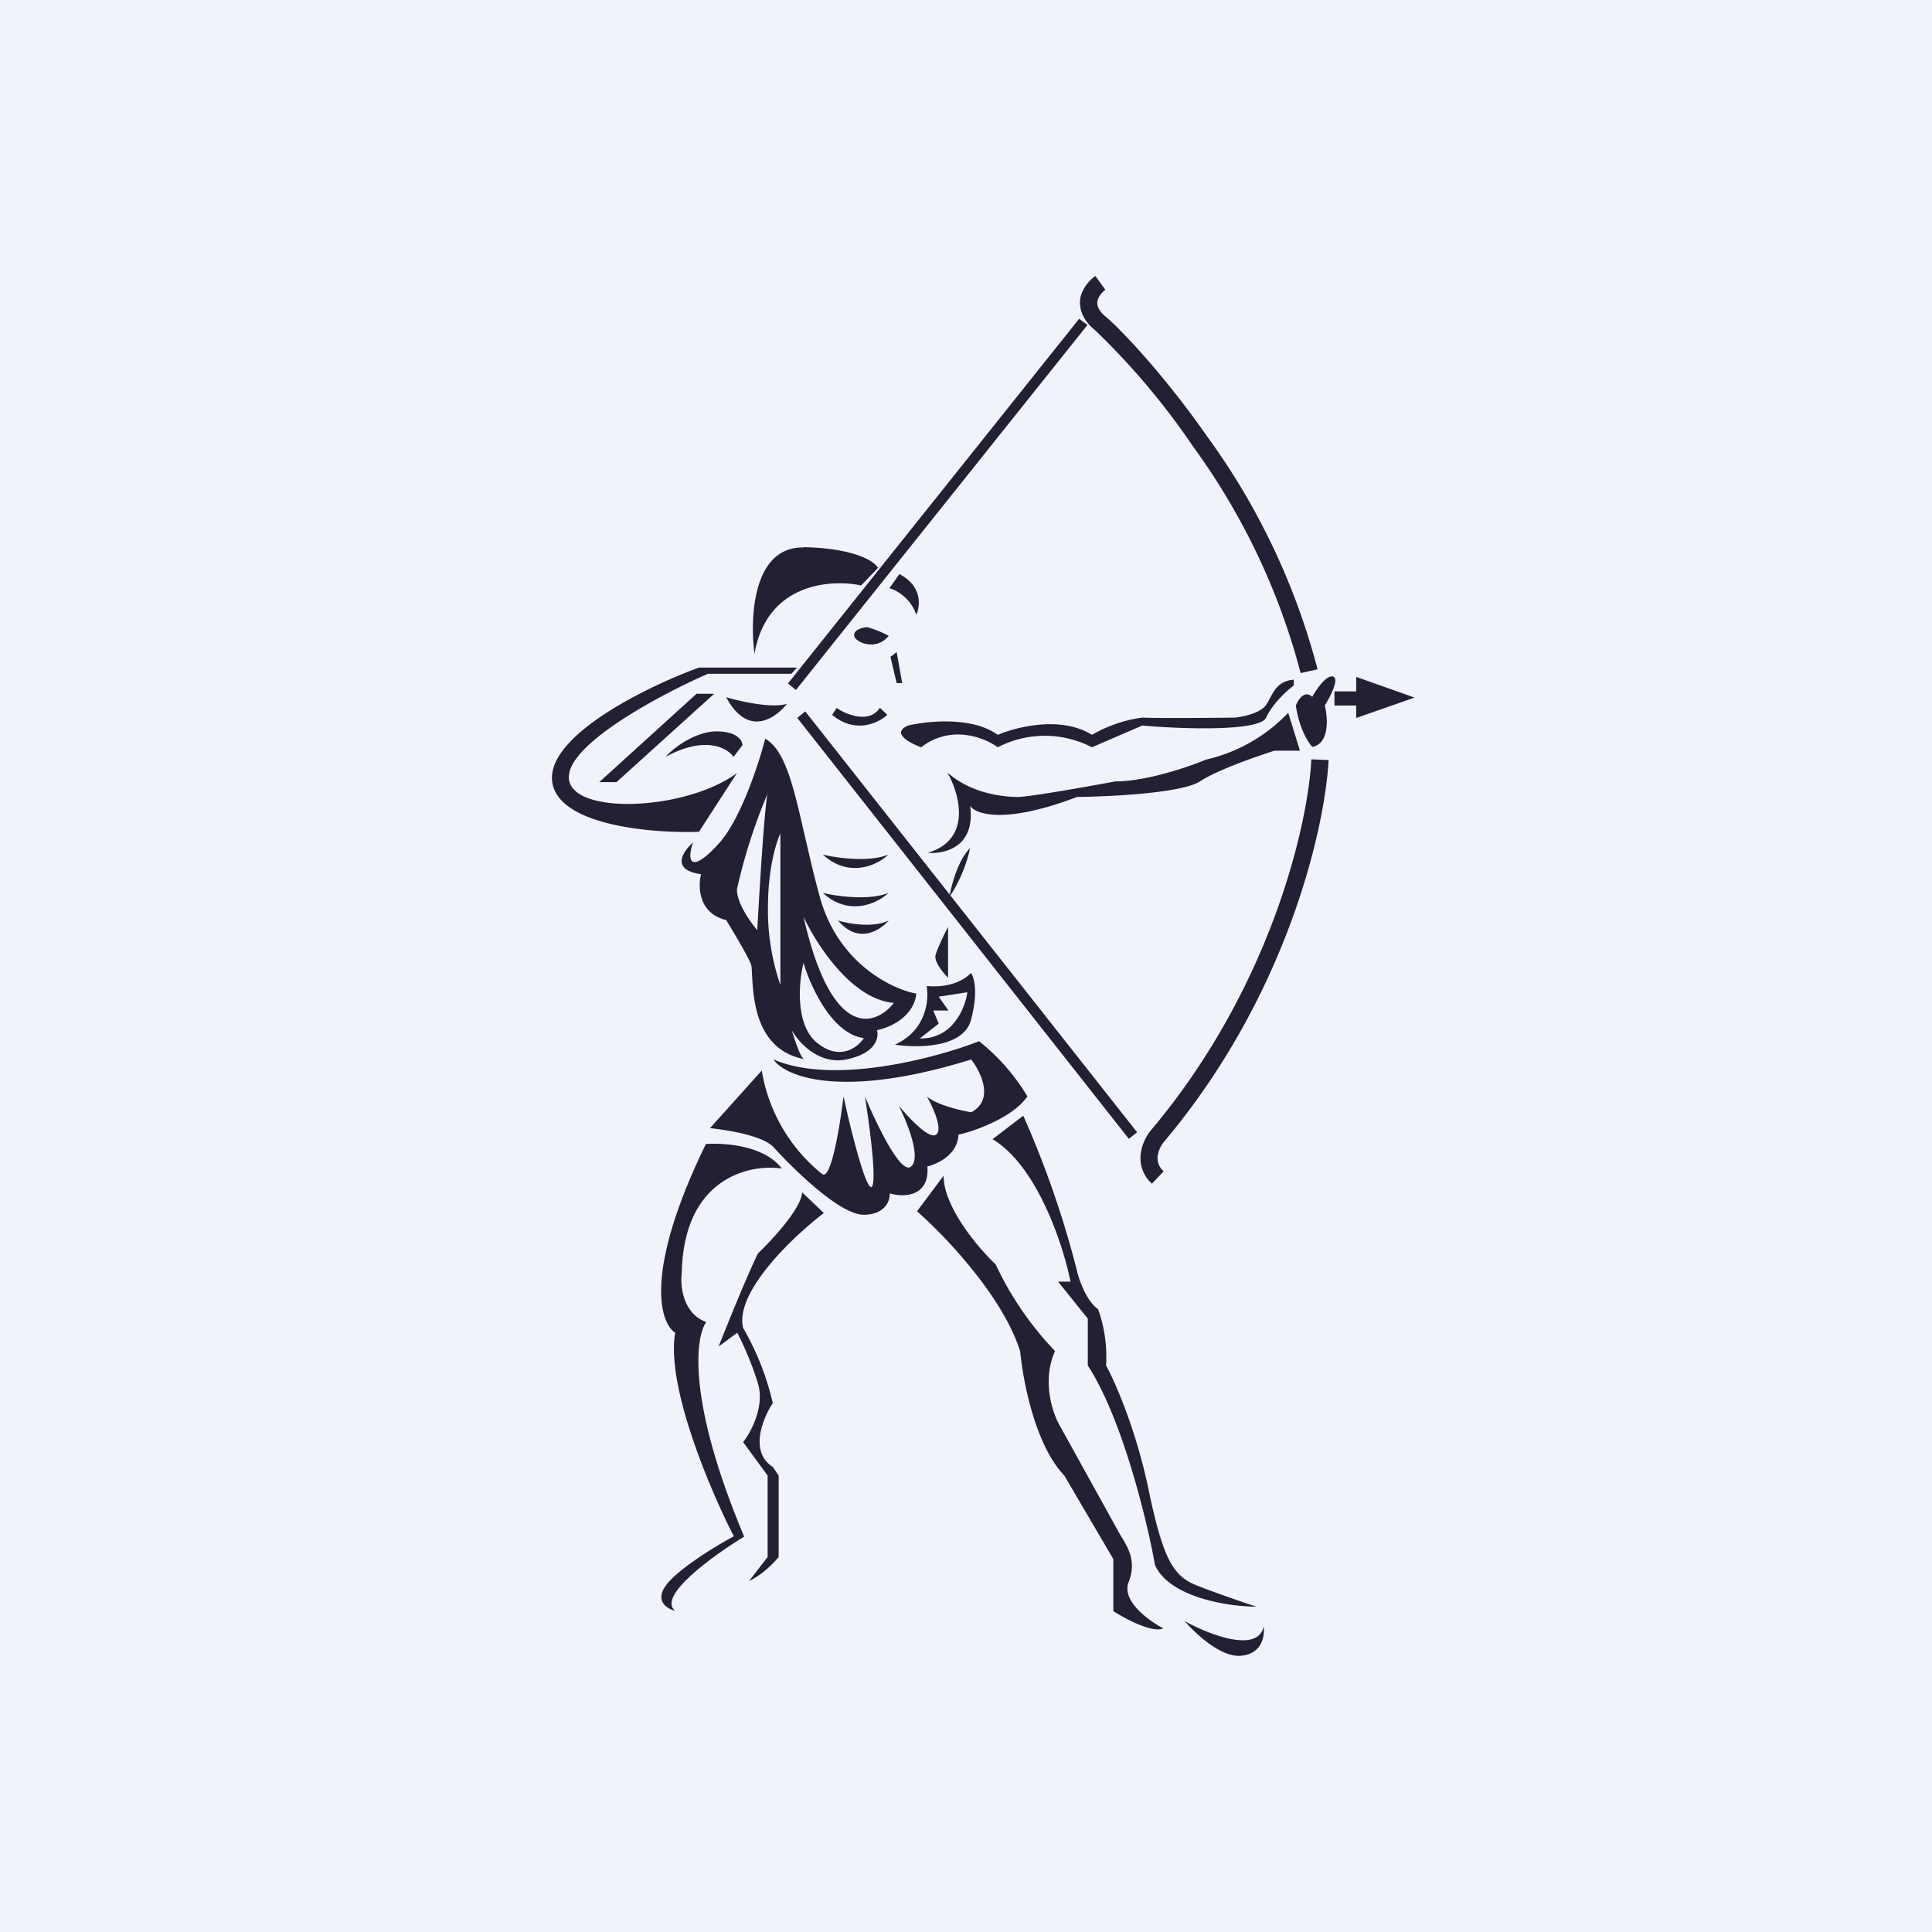 <!-- by Finnhub --><svg width="56" height="56" viewBox="0 0 56 56" xmlns="http://www.w3.org/2000/svg"><path fill="#F0F3FA" d="M0 0h56v56H0z"/><path d="M19.35 45.89c-.41.5-.03.74.22.8-.54-.42 1.11-1.61 2-2.15-1.65-3.92-1.42-5.77-1.1-6.22-.67-.24-.76-1.04-.71-1.41.05-2.76 1.95-3.18 2.9-3.04-.5-.67-1.67-.75-2.2-.71-1.8 3.69-1.34 5.18-.89 5.47-.27 1.55 1.02 4.58 1.7 5.9-.47.25-1.5.87-1.92 1.36Z" fill="#232033"/><path d="m22.25 45.13-.54.7c.41-.2.74-.55.86-.7v-2.36l-.17-.25c-.69-.44-.29-1.41 0-1.85a7.89 7.89 0 0 0-.86-2.18c-.25-1.04 1.45-2.65 2.34-3.33l-.63-.6c-.02.46-.86 1.37-1.28 1.77-.34.7-.9 2.09-1.14 2.7l.54-.4c.11.21.4.81.6 1.47.2.66-.2 1.41-.43 1.7l.71.97v2.36ZM26.58 35.11l.77-1.03c0 .9 1 2.09 1.51 2.57a9.34 9.34 0 0 0 1.72 2.51c-.38.85-.08 1.77.12 2.13l1.75 3.16c.18.32.53.74.26 1.42-.2.54.59 1.11 1.01 1.33-.33.14-1.1-.28-1.45-.5v-1.51l-1.42-2.42c-.86-.9-1.2-2.78-1.28-3.6-.5-1.6-2.2-3.37-2.99-4.06ZM29.66 32.34l-.89.68c1.3.78 2.05 3.08 2.26 4.13h-.36l.86 1.07v1.36c1 1.53 1.72 4.5 1.95 5.79.43.94 2.14 1.2 2.94 1.2-.35-.11-1.18-.4-1.72-.61-.68-.27-.98-.71-1.42-2.84-.36-1.7-.96-3.07-1.22-3.54a4.1 4.1 0 0 0-.23-1.63c-.36-.26-.57-.9-.63-1.18a28.03 28.03 0 0 0-1.54-4.43ZM36.63 47.14c-.17.8-1.6.23-2.29-.15.31.36 1.07 1.08 1.66 1 .6-.07.66-.6.63-.85ZM20.58 32.7l1.5-1.67a4.86 4.86 0 0 0 1.75 3c.26.2.52-1.42.62-2.25.2.94.66 2.77.82 2.62.15-.16-.07-1.81-.2-2.62.33.79 1.05 2.3 1.34 2.03.3-.26-.12-1.29-.36-1.76.28.33.87.98 1.08.84.21-.13-.08-.79-.26-1.1.34.26 1 .4 1.28.45.68-.36.28-1.17 0-1.53-3.77 1.17-5.4.49-5.73 0 1.75.75 4.7-.04 5.96-.53a5.94 5.94 0 0 1 1.4 1.6c-.41.6-1.5 1-2 1.11-.02.58-.61.85-.9.92.07.89-.7.9-1.09.78.01.2-.12.6-.72.62-.75.04-2.26-1.53-2.65-1.96-.32-.34-1.36-.5-1.84-.55Z" fill="#232033"/><path d="M28.14 28.2c-.13.16-.57.45-1.28.38.07.4 0 1.28-.92 1.7.64.1 1.97.1 2.2-.7.22-.8.1-1.25 0-1.38Zm-.1.56c-.06.45-.42 1.36-1.38 1.34l.55-.43-.16-.38h.44l-.28-.4.83-.13ZM27.48 28.34v-1.47c-.1.18-.3.6-.36.8-.06.2.22.53.36.67Z" fill="#232033"/><path fill-rule="evenodd" d="M20.1 24.41c-.3.26-.68.8.22.93-.09.36-.08 1.13.73 1.33.2.33.63 1.04.72 1.29.02.05.02.17.03.33.04.69.12 2.14 1.51 2.41-.1-.02-.28-.57-.36-.84.2.36.8 1.03 1.62.84.83-.18.91-.64.85-.84.36-.07 1.07-.38 1.14-1.06-.72-.13-2.3-.9-2.81-2.85-.17-.62-.3-1.2-.42-1.71-.34-1.5-.58-2.5-1.15-2.83-.18.71-.7 2.3-1.31 3-.78.88-1 .65-.78 0Zm2.16-1.43a16 16 0 0 0-.9 2.8c0 .4.39.95.59 1.18.06-1.1.2-3.45.3-3.98Zm.36 1.18v4.39a6.63 6.63 0 0 1-.36-2.26c0-1.11.24-1.88.36-2.13Zm.67 2.41c.37.8 1.4 2.4 2.62 2.5-.53.67-1.8 1.12-2.62-2.5Zm0 1.34c.2.67.82 2.06 1.75 2.18-.17.26-.68.67-1.34.15-.66-.51-.55-1.77-.41-2.33Z" fill="#232033"/><path d="M23.85 24.77c.4.1 1.35.23 1.9 0-.3.3-1.14.7-1.9 0ZM23.85 25.88c.4.1 1.35.23 1.9 0-.3.3-1.14.7-1.9 0ZM24.29 26.68c.3.1 1.04.22 1.47 0-.25.29-.88.7-1.47 0ZM28.12 24.58a4.2 4.2 0 0 1-.6 1.42c.05-.31.23-1.04.6-1.42ZM28.12 23.36c.16 1.2-.75 1.4-1.23 1.36 1.3-.39.92-1.71.57-2.33.71.63 1.65.71 2.05.71.32 0 2.01-.3 2.82-.45.89 0 2.12-.42 2.62-.63a4.76 4.76 0 0 0 2.39-1.36l.34 1.1h-.74c-.5.16-1.64.55-2.16.89-.53.34-2.6.44-3.56.45-2.1.8-2.94.5-3.1.26ZM38.04 20.2c-.23-.21-.41.08-.48.25.1.67.36 1.08.48 1.2.5-.1.45-.84.36-1.2.16-.26.43-.78.24-.84-.2-.05-.48.37-.6.58Z" fill="#232033"/><path d="M26.32 21.03c-.5.22.05.51.38.63.87-.67 1.84-.28 2.22 0a2.97 2.97 0 0 1 2.73 0l1.46-.63c1.12.1 3.4.18 3.59-.23.18-.4.61-.79.8-.93v-.17c-.53.05-.6.42-.8.73-.16.24-.68.35-.91.37-.73.01-2.3.02-2.68 0a3.96 3.96 0 0 0-1.46.5c-.89-.56-2.19-.23-2.73 0-.74-.54-2.04-.4-2.6-.27ZM20.26 24.11l1.1-1.7c-1.57 1.15-5.1 1.23-4.86 0 .19-.98 2.76-2.33 4.02-2.88h2.42l.16-.18h-2.84c-1.46.53-4.34 1.93-4.26 3.25.09 1.32 2.87 1.56 4.26 1.51Z" fill="#232033"/><path d="m20.2 20.1-2.83 2.57h.5l2.83-2.56h-.5ZM20.73 21.2c-.63.03-1.23.5-1.44.74 1.15-.63 1.8-.26 1.97 0l.26-.34c0-.14-.16-.41-.79-.4ZM21.05 20.21c.4.12 1.34.33 1.76.19-.33.42-1.13.99-1.76-.19ZM23.29 15.87c-1.47-.03-1.56 2.04-1.42 3.08.35-2.04 2.2-2.17 3.09-1.98l.49-.51c-.11-.2-.7-.57-2.16-.6ZM26.07 16.64c.68.36.6.94.49 1.18-.17-.5-.59-.72-.78-.77l.29-.41ZM26.15 19.8l-.16-.9-.18.14.18.76h.16ZM25.14 18.18a3 3 0 0 1 .62.25c-.37.46-.98.18-1 0-.03-.18.27-.25.38-.25ZM25.5 20.52c-.3.46-.96.2-1.25 0l-.13.2c.67.56 1.34.24 1.6 0l-.21-.2ZM31.52 9.42 23.07 20l-.23-.19 8.44-10.57.24.18Zm1.2 23.59-9.61-12.2.23-.19 9.62 12.2-.24.19Z" fill="#232033"/><path d="M31.32 8.61c.07-.28.27-.5.43-.61l.29.4c-.1.07-.2.2-.23.32-.02.1 0 .26.24.46.41.34 1.66 1.64 2.94 3.47a20.05 20.05 0 0 1 3.2 6.75l-.49.11a19.56 19.56 0 0 0-3.12-6.57 20.9 20.9 0 0 0-2.84-3.37c-.37-.3-.48-.64-.42-.96Zm2.05 24.14c3.5-4.16 4.55-8.91 4.64-10.74l.5.02c-.1 1.92-1.17 6.78-4.75 11.04a.86.86 0 0 0-.2.41.5.5 0 0 0 .17.47l-.34.36a.99.99 0 0 1-.32-.9c.04-.28.18-.52.3-.66ZM39.31 19.62l1.69.6-1.69.59v-.36h-.63v-.41h.63v-.42Z" fill="#232033"/></svg>